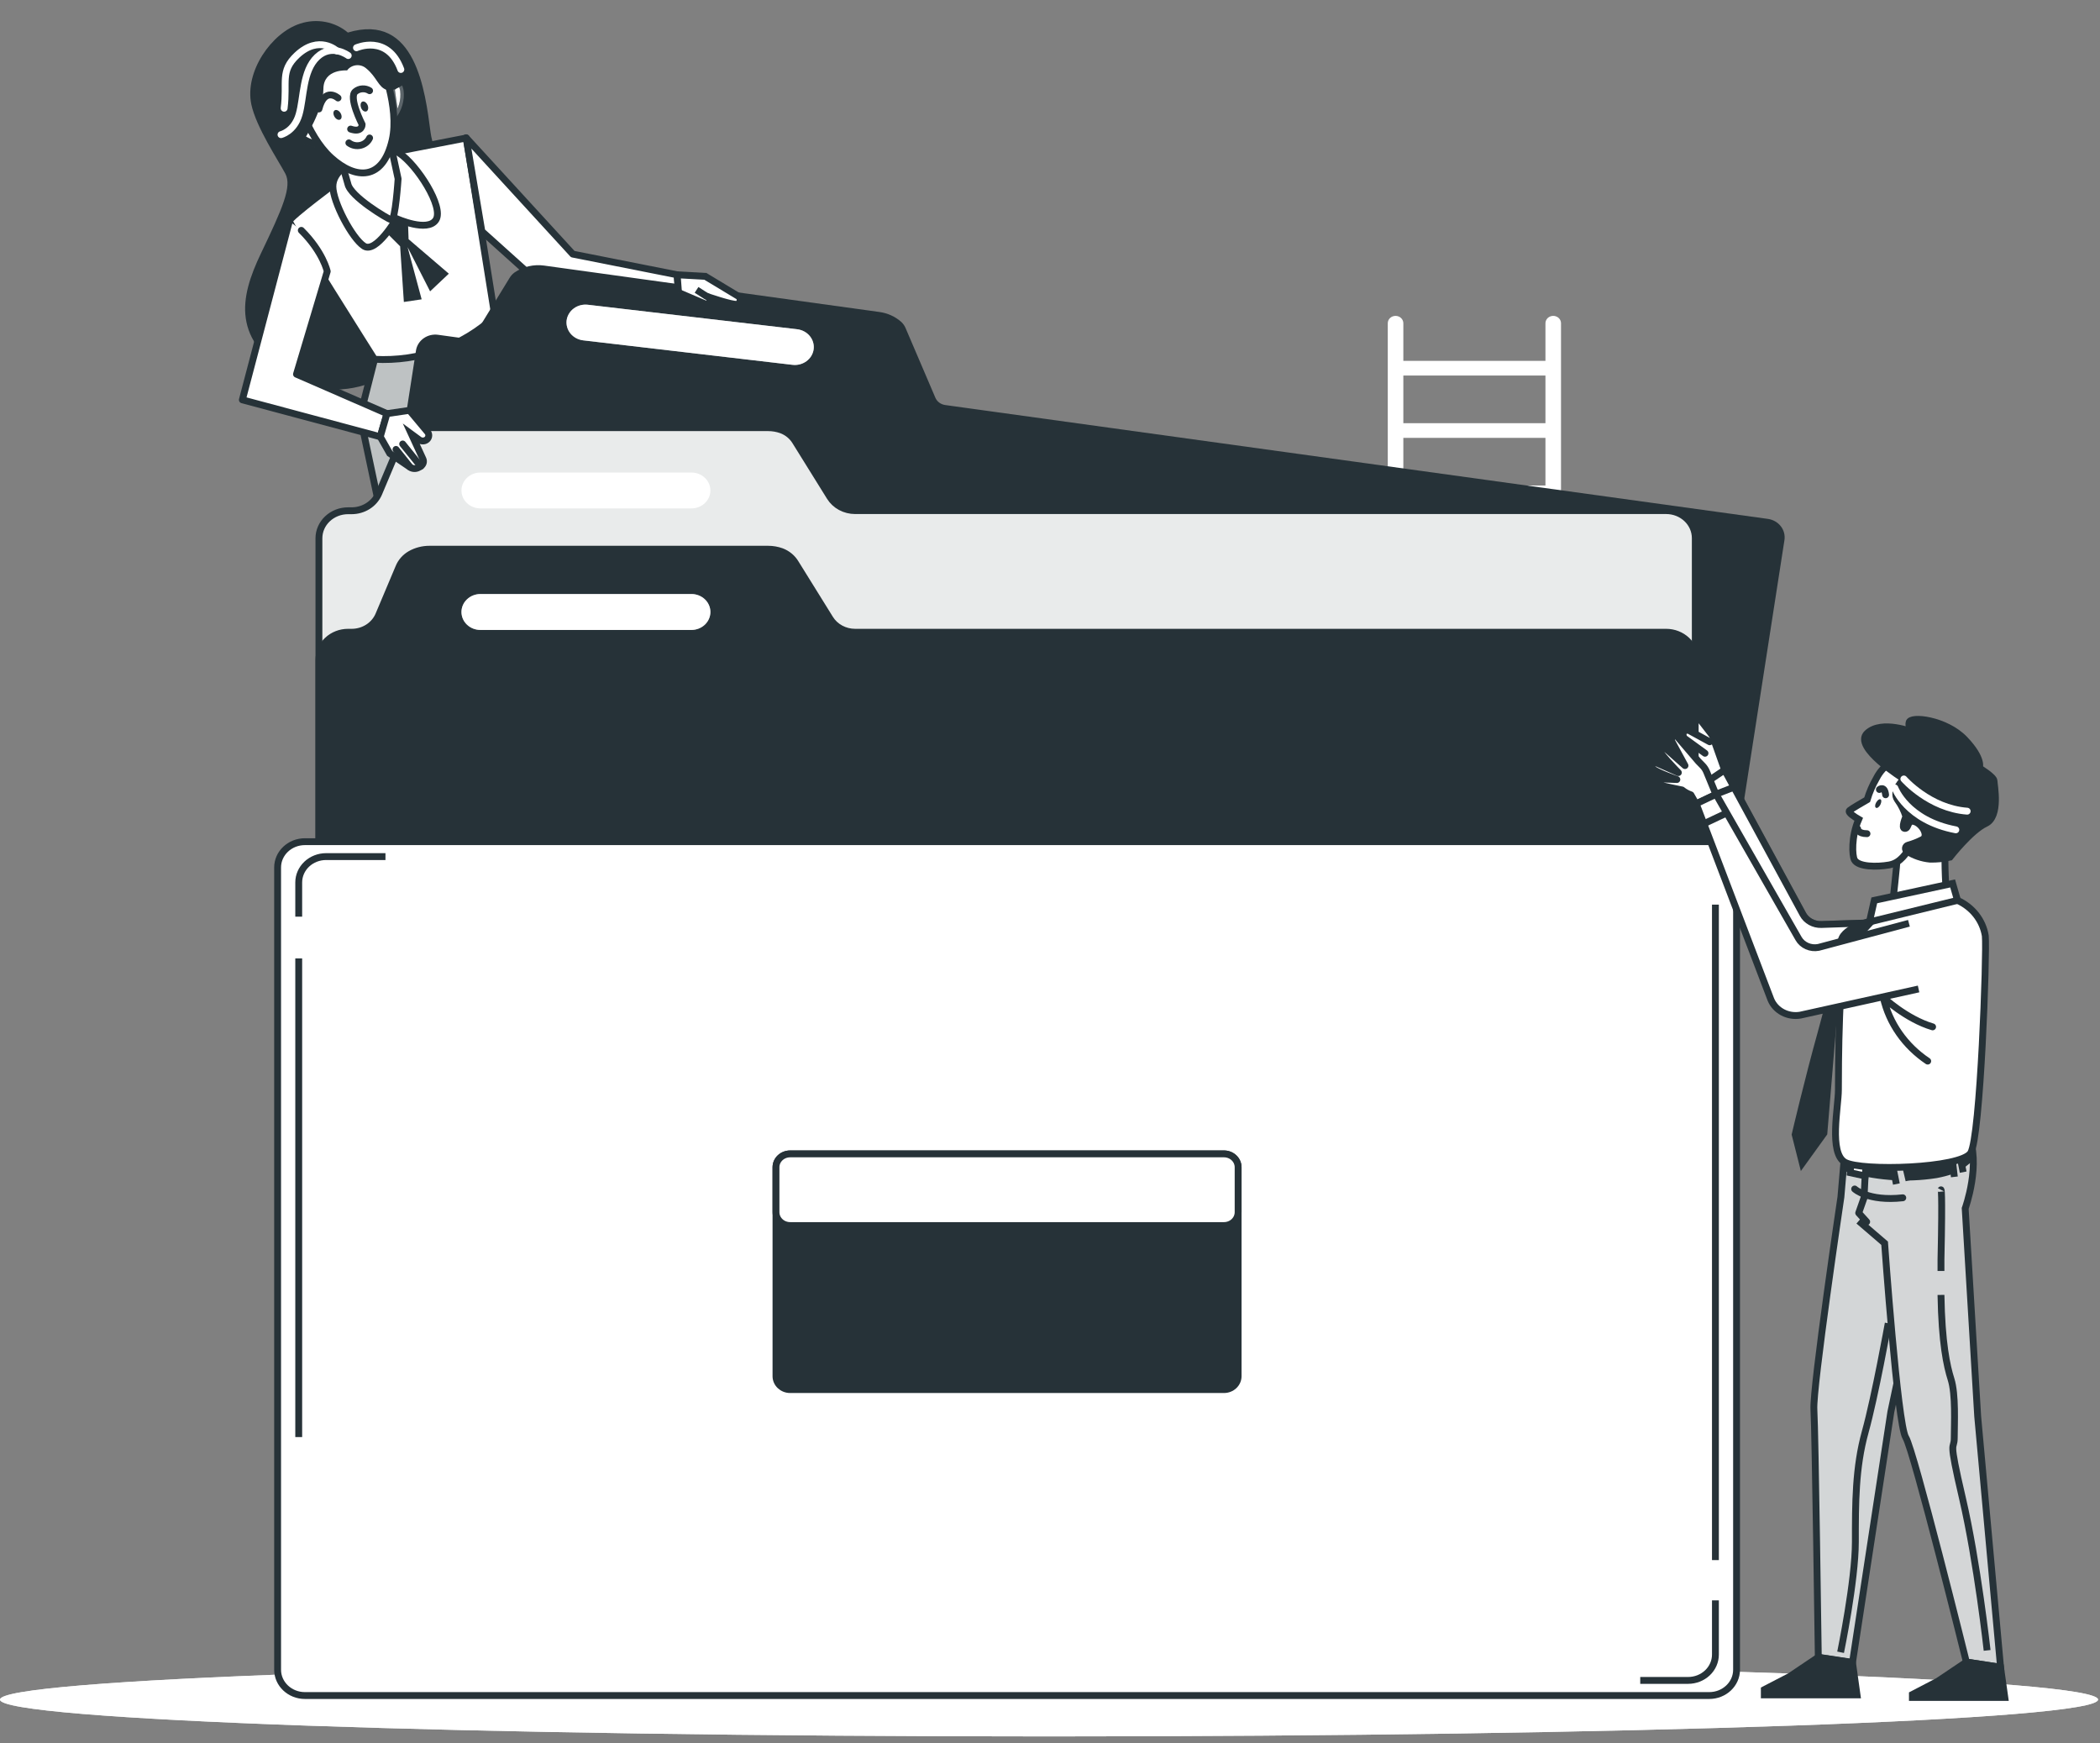 <svg width="153" height="127" viewBox="0 0 153 127" fill="none" xmlns="http://www.w3.org/2000/svg">
<rect x="0" y="0" width="153" height="127" fill="#808080" stroke="none"/>
<g style="mix-blend-mode:multiply">
<path d="M76.43 126.51C118.64 126.51 152.859 125.31 152.859 123.828C152.859 122.347 118.64 121.146 76.43 121.146C34.219 121.146 0 122.347 0 123.828C0 125.31 34.219 126.51 76.43 126.51Z" fill="white"/>
<path opacity="0.8" d="M76.43 126.51C118.64 126.51 152.859 125.31 152.859 123.828C152.859 122.347 118.64 121.146 76.43 121.146C34.219 121.146 0 122.347 0 123.828C0 125.31 34.219 126.51 76.43 126.51Z" fill="white"/>
<path d="M113.164 23.014C113.014 23.014 112.869 23.07 112.763 23.17C112.657 23.271 112.597 23.407 112.597 23.549V26.291H102.243V23.549C102.243 23.407 102.183 23.271 102.077 23.17C101.97 23.07 101.826 23.014 101.676 23.014C101.526 23.014 101.382 23.07 101.275 23.17C101.169 23.271 101.109 23.407 101.109 23.549V92.632C101.109 92.774 101.169 92.91 101.275 93.01C101.382 93.111 101.526 93.167 101.676 93.167C101.826 93.167 101.97 93.111 102.077 93.01C102.183 92.91 102.243 92.774 102.243 92.632V77.178H112.597V92.632C112.597 92.774 112.657 92.91 112.763 93.01C112.869 93.111 113.014 93.167 113.164 93.167C113.314 93.167 113.458 93.111 113.565 93.01C113.671 92.91 113.731 92.774 113.731 92.632V23.538C113.728 23.398 113.667 23.265 113.561 23.167C113.455 23.069 113.312 23.014 113.164 23.014ZM112.597 76.119H102.243V72.652H112.597V76.119ZM112.597 71.579H102.243V68.116H112.597V71.579ZM112.597 67.042H102.243V63.59H112.597V67.042ZM112.597 62.509H102.243V59.071H112.597V62.509ZM112.597 57.98H102.243V54.581H112.597V57.98ZM112.597 53.465H102.243V50.044H112.597V53.465ZM112.597 48.971H102.243V45.518H112.597V48.971ZM112.597 44.434H102.243V40.982H112.597V44.434ZM112.597 39.908H102.243V36.445H112.597V39.908ZM112.597 35.372H102.243V31.901H112.597V35.372ZM112.597 30.831H102.243V27.361H112.597V30.831Z" fill="white"/>
<path d="M25.345 2.371C24.881 1.979 24.315 1.713 23.706 1.598C23.096 1.483 22.464 1.525 21.877 1.718C19.8 2.371 17.809 5.206 18.311 7.606C18.663 9.268 20.294 11.718 20.789 12.653C21.284 13.587 20.589 15.167 19.018 18.448C17.446 21.73 16.838 24.808 21.394 27.518C25.95 30.229 31.106 25.927 33.751 22.842C36.395 19.757 31.767 12.653 31.371 9.646C30.974 6.64 30.294 0.876 25.345 2.371Z" fill="#263238"/>
<path d="M36.054 23.049C34.921 24.12 33.551 24.942 32.043 25.456C30.535 25.97 28.925 26.164 27.328 26.024L26.236 30.321L28.314 40.133L41.88 33.496L38.808 26.006L36.054 23.049Z" fill="white" stroke="#263238" stroke-width="0.5" stroke-linecap="round" stroke-linejoin="round"/>
<path opacity="0.3" d="M36.054 23.049C34.921 24.12 33.551 24.942 32.043 25.456C30.535 25.97 28.925 26.164 27.328 26.024L26.236 30.321L28.314 40.133L41.88 33.496L38.808 26.006L36.054 23.049Z" fill="#263238"/>
<path d="M36.054 23.049L33.976 10.053L27.819 11.244L24.747 13.113C24.747 13.113 21.083 15.827 21.083 16.105C21.083 16.383 27.282 26.177 27.282 26.177C28.895 26.267 30.51 26.035 32.021 25.496C33.533 24.957 34.907 24.123 36.054 23.049Z" fill="white"/>
<path d="M36.054 23.049L33.976 10.053L27.819 11.244L24.747 13.113C24.747 13.113 21.083 15.827 21.083 16.105C21.083 16.383 27.282 26.177 27.282 26.177C28.895 26.267 30.51 26.035 32.021 25.496C33.533 24.957 34.907 24.123 36.054 23.049Z" stroke="#263238" stroke-width="0.5" stroke-linecap="round" stroke-linejoin="round"/>
<path opacity="0.5" d="M27.792 22.493C27.792 22.493 32.132 19.454 31.732 20.353C31.332 21.252 28.332 23.495 27.527 23.563C26.723 23.631 27.792 22.493 27.792 22.493Z" fill="white"/>
<path d="M27.925 16.722L28.095 16.89L29.152 17.946L29.424 22.001L30.72 21.808L29.697 18.01L31.336 21.227L32.7 19.939L29.768 17.428L29.697 15.435L28.197 14.725" fill="#263238"/>
<path d="M25.541 11.908C25.541 11.908 24.253 12.467 24.253 13.587C24.253 14.707 25.647 17.371 26.52 17.931C27.392 18.491 28.888 15.927 28.888 15.927C28.888 15.927 31.155 16.954 31.759 16.02C32.364 15.085 30.373 12 29.088 11.159C27.804 10.317 25.541 11.908 25.541 11.908Z" fill="white" stroke="#263238" stroke-width="0.5" stroke-linecap="round" stroke-linejoin="round"/>
<path d="M24.453 10.784C24.807 11.638 25.105 12.513 25.345 13.402C25.541 14.336 28.216 15.927 28.51 16.02C28.805 16.112 29.005 13.027 29.005 13.027L28.216 9.382L24.453 10.784Z" fill="white"/>
<g style="mix-blend-mode:multiply" opacity="0.5">
<path d="M28.299 9.771C28.132 9.727 27.963 9.694 27.792 9.671L25.061 10.581L24.702 11.465C24.884 11.943 25.114 12.585 25.254 13.106C25.701 13.447 26.242 13.661 26.814 13.723C27.634 13.776 28.355 13.177 28.865 12.443L28.299 9.771Z" fill="white"/>
</g>
<path d="M24.453 10.784C24.807 11.638 25.105 12.513 25.345 13.402C25.541 14.336 28.216 15.927 28.51 16.02C28.805 16.112 29.005 13.027 29.005 13.027L28.216 9.382L24.453 10.784Z" stroke="#263238" stroke-width="0.5" stroke-linecap="round" stroke-linejoin="round"/>
<path d="M22.67 9.193C22.67 9.193 21.578 8.355 21.578 9.193C21.578 10.031 22.572 10.502 23.361 10.502" fill="white"/>
<path d="M22.67 9.193C22.67 9.193 21.578 8.355 21.578 9.193C21.578 10.031 22.572 10.502 23.361 10.502" stroke="#263238" stroke-width="0.5" stroke-linecap="round" stroke-linejoin="round"/>
<path d="M28.511 6.483C28.511 6.483 29.206 5.456 29.402 6.579C29.493 7.311 29.28 8.047 28.809 8.634L28.511 6.483Z" fill="white" stroke="#263238" stroke-width="0.5" stroke-linecap="round" stroke-linejoin="round"/>
<g opacity="0.5">
<path d="M22.67 9.193C22.67 9.193 21.578 8.355 21.578 9.193C21.578 10.031 22.572 10.502 23.361 10.502" fill="white"/>
<path d="M22.67 9.193C22.67 9.193 21.578 8.355 21.578 9.193C21.578 10.031 22.572 10.502 23.361 10.502" stroke="#263238" stroke-width="0.5" stroke-linecap="round" stroke-linejoin="round"/>
</g>
<path opacity="0.5" d="M28.511 6.483C28.511 6.483 29.206 5.456 29.402 6.579C29.493 7.311 29.28 8.047 28.809 8.634L28.511 6.483Z" fill="white" stroke="#263238" stroke-width="0.5" stroke-linecap="round" stroke-linejoin="round"/>
<path d="M21.442 6.49C21.442 6.49 22.292 9.832 24.117 11.483C25.942 13.134 27.895 13.149 28.571 10.206C29.126 7.781 27.747 4.546 27.747 4.546C27.747 4.546 23.297 1.087 21.442 6.49Z" fill="white"/>
<g style="mix-blend-mode:multiply" opacity="0.5">
<path d="M24.612 3.458L25.304 5.099C25.304 5.099 26.392 4.871 27.004 6.112C27.616 7.353 28.231 9.172 27.88 10.581C27.544 11.922 26.747 12.364 25.519 12.396C26.856 12.935 28.069 12.396 28.571 10.199C29.127 7.774 27.748 4.539 27.748 4.539C27.748 4.539 26.241 3.373 24.612 3.458Z" fill="white"/>
</g>
<path d="M21.442 6.49C21.442 6.49 22.292 9.832 24.117 11.483C25.942 13.134 27.895 13.149 28.571 10.206C29.126 7.781 27.747 4.546 27.747 4.546C27.747 4.546 23.297 1.087 21.442 6.49Z" stroke="#263238" stroke-width="0.5" stroke-linecap="round" stroke-linejoin="round"/>
<path d="M24.82 8.255C24.926 8.445 24.907 8.648 24.778 8.712C24.65 8.776 24.461 8.673 24.359 8.484C24.257 8.295 24.272 8.095 24.401 8.031C24.529 7.967 24.718 8.07 24.82 8.255Z" fill="#263238"/>
<path d="M26.791 7.678C26.866 7.877 26.817 8.077 26.681 8.12C26.545 8.163 26.372 8.041 26.304 7.842C26.236 7.642 26.277 7.442 26.413 7.399C26.549 7.357 26.715 7.485 26.791 7.678Z" fill="#263238"/>
<path d="M26.927 6.608C26.773 6.51 26.589 6.462 26.404 6.473C26.218 6.483 26.041 6.55 25.9 6.665C25.356 7.064 26.384 9.065 26.384 9.065C26.384 9.065 26.402 9.696 25.545 9.404" stroke="#263238" stroke-width="0.5" stroke-linecap="round" stroke-linejoin="round"/>
<path d="M26.928 10.053C26.869 10.184 26.779 10.301 26.664 10.393C26.549 10.486 26.413 10.552 26.267 10.587C26.12 10.622 25.967 10.624 25.82 10.593C25.672 10.562 25.534 10.499 25.417 10.409" stroke="#263238" stroke-width="0.5" stroke-linecap="round" stroke-linejoin="round"/>
<path d="M24.627 7.139C24.627 7.139 23.659 6.28 23.236 7.938" stroke="#263238" stroke-width="0.5" stroke-linecap="round" stroke-linejoin="round"/>
<path d="M27.803 3.487C26.742 2.617 25.884 2.627 25.51 2.741C25.16 2.535 24.762 2.413 24.351 2.385C21.381 2.01 20.985 4.168 20.985 6.219C20.985 8.269 19.096 10.705 20.392 10.987C20.746 11.068 21.119 11.027 21.446 10.873C21.772 10.719 22.03 10.461 22.175 10.145C22.175 10.145 23.561 8.006 23.561 6.497C23.561 4.988 25.288 5.131 25.288 5.131C25.362 5.027 25.459 4.94 25.573 4.875C25.687 4.81 25.814 4.769 25.946 4.754C26.078 4.74 26.212 4.753 26.338 4.792C26.464 4.831 26.58 4.896 26.678 4.981C27.463 5.616 27.554 6.361 28.189 6.554C28.823 6.747 29.885 5.784 29.885 5.784C29.28 4.95 28.582 4.18 27.803 3.487Z" fill="#263238"/>
<path d="M25.371 4.047C25.371 4.047 24.178 3.141 23.105 4.157C22.032 5.174 22.149 7.096 21.79 8.341C21.431 9.586 20.472 9.81 20.472 9.81" stroke="white" stroke-width="0.5" stroke-linecap="round" stroke-linejoin="round"/>
<path d="M24.537 3.708C24.537 3.708 23.248 2.503 21.628 4.029C20.392 5.199 20.944 5.966 20.702 7.888" stroke="white" stroke-width="0.5" stroke-linecap="round" stroke-linejoin="round"/>
<path d="M25.972 3.48C25.972 3.48 28.238 2.463 29.205 5.063" stroke="white" stroke-width="0.5" stroke-linecap="round" stroke-linejoin="round"/>
<path d="M21.084 16.113L17.657 29.13L27.706 31.82L28.201 30.136L21.601 27.262L23.841 19.772C23.841 19.772 23.547 18.37 21.952 16.783" fill="white"/>
<g style="mix-blend-mode:multiply" opacity="0.5">
<path d="M28.215 30.146L21.616 27.272L23.856 19.782C23.681 19.16 23.396 18.571 23.014 18.038L22.798 17.885V19.953C22.798 21.276 21.046 25.496 20.43 26.487C19.814 27.479 18.855 28.72 18.855 28.72L20.781 27.892L28.083 30.653L28.215 30.146Z" fill="white"/>
</g>
<path d="M21.084 16.113L17.657 29.13L27.706 31.82L28.201 30.136L21.601 27.262L23.841 19.772C23.841 19.772 23.547 18.37 21.952 16.783" stroke="#263238" stroke-width="0.5" stroke-linecap="round" stroke-linejoin="round"/>
<path d="M49.337 20.021L41.729 18.513L33.958 10.035L35.106 16.854L39.874 21.141L49.454 21.555L49.337 20.021Z" fill="white"/>
<g style="mix-blend-mode:multiply" opacity="0.5">
<path d="M33.958 10.035L34.883 15.478L35.473 17.179L35.548 17.243C35.771 17.026 37.029 15.791 37.35 15.791C37.671 15.791 41.294 18.77 40.769 19.001L40.24 19.247L49.265 20.653L49.329 20L41.736 18.495L33.958 10.035Z" fill="white"/>
</g>
<path d="M49.337 20.021L41.729 18.513L33.958 10.035L35.106 16.854L39.874 21.141L49.454 21.555L49.337 20.021Z" stroke="#263238" stroke-width="0.5" stroke-linecap="round" stroke-linejoin="round"/>
<path d="M120.361 92.204L23.475 78.801C23.167 78.758 22.89 78.601 22.704 78.365C22.518 78.129 22.44 77.833 22.485 77.542L30.554 25.574C30.576 25.43 30.628 25.292 30.707 25.167C30.786 25.042 30.89 24.933 31.014 24.847C31.137 24.76 31.278 24.697 31.427 24.661C31.576 24.626 31.732 24.619 31.884 24.64L33.72 24.893C33.953 24.926 34.19 24.892 34.402 24.795C34.614 24.698 34.789 24.544 34.906 24.351L37.343 20.374C37.417 20.249 37.517 20.14 37.637 20.053C38.208 19.664 38.917 19.5 39.613 19.597L64.036 22.978C64.584 23.052 65.094 23.284 65.498 23.641C65.605 23.743 65.69 23.864 65.747 23.998L67.919 29.076C67.995 29.256 68.12 29.414 68.281 29.533C68.442 29.653 68.634 29.73 68.837 29.758L128.77 38.053C129.078 38.096 129.355 38.252 129.541 38.487C129.728 38.722 129.807 39.018 129.763 39.309L121.694 91.273C121.647 91.563 121.481 91.824 121.231 91.998C120.981 92.173 120.668 92.247 120.361 92.204Z" fill="#263238" stroke="#263238" stroke-width="0.5" stroke-miterlimit="10"/>
<path d="M121.391 91.951H25.359C25.081 91.951 24.805 91.899 24.547 91.798C24.289 91.697 24.055 91.55 23.858 91.364C23.661 91.177 23.505 90.957 23.398 90.713C23.291 90.47 23.236 90.21 23.236 89.946V39.216C23.236 38.685 23.46 38.175 23.858 37.799C24.256 37.423 24.796 37.212 25.359 37.212H25.62C26.045 37.211 26.46 37.09 26.812 36.865C27.164 36.641 27.437 36.322 27.596 35.949L29.058 32.479C29.221 32.078 29.52 31.74 29.908 31.516C30.324 31.284 30.799 31.161 31.283 31.159H55.966C56.298 31.159 56.627 31.216 56.937 31.327C57.368 31.491 57.727 31.788 57.957 32.169L60.469 36.21C60.656 36.511 60.924 36.762 61.245 36.936C61.567 37.11 61.931 37.201 62.301 37.201H121.391C121.954 37.201 122.494 37.412 122.892 37.788C123.291 38.164 123.514 38.674 123.514 39.206V89.946C123.514 90.21 123.459 90.47 123.353 90.713C123.246 90.957 123.09 91.177 122.892 91.364C122.695 91.55 122.461 91.697 122.204 91.798C121.946 91.899 121.67 91.951 121.391 91.951Z" fill="white"/>
<path opacity="0.1" d="M121.391 91.951H25.359C25.081 91.951 24.805 91.899 24.547 91.798C24.289 91.697 24.055 91.55 23.858 91.364C23.661 91.177 23.505 90.957 23.398 90.713C23.291 90.47 23.236 90.21 23.236 89.946V39.216C23.236 38.685 23.46 38.175 23.858 37.799C24.256 37.423 24.796 37.212 25.359 37.212H25.62C26.045 37.211 26.46 37.09 26.812 36.865C27.164 36.641 27.437 36.322 27.596 35.949L29.058 32.479C29.221 32.078 29.52 31.74 29.908 31.516C30.324 31.284 30.799 31.161 31.283 31.159H55.966C56.298 31.159 56.627 31.216 56.937 31.327C57.368 31.491 57.727 31.788 57.957 32.169L60.469 36.21C60.656 36.511 60.924 36.762 61.245 36.936C61.567 37.11 61.931 37.201 62.301 37.201H121.391C121.954 37.201 122.494 37.412 122.892 37.788C123.291 38.164 123.514 38.674 123.514 39.206V89.946C123.514 90.21 123.459 90.47 123.353 90.713C123.246 90.957 123.09 91.177 122.892 91.364C122.695 91.55 122.461 91.697 122.204 91.798C121.946 91.899 121.67 91.951 121.391 91.951Z" fill="#263238"/>
<path d="M121.391 91.951H25.359C25.081 91.951 24.805 91.899 24.547 91.798C24.289 91.697 24.055 91.55 23.858 91.364C23.661 91.177 23.505 90.957 23.398 90.713C23.291 90.47 23.236 90.21 23.236 89.946V39.216C23.236 38.685 23.46 38.175 23.858 37.799C24.256 37.423 24.796 37.212 25.359 37.212H25.62C26.045 37.211 26.46 37.09 26.812 36.865C27.164 36.641 27.437 36.322 27.596 35.949L29.058 32.479C29.221 32.078 29.52 31.74 29.908 31.516C30.324 31.284 30.799 31.161 31.283 31.159H55.966C56.298 31.159 56.627 31.216 56.937 31.327C57.368 31.491 57.727 31.788 57.957 32.169L60.469 36.21C60.656 36.511 60.924 36.762 61.245 36.936C61.567 37.11 61.931 37.201 62.301 37.201H121.391C121.954 37.201 122.494 37.412 122.892 37.788C123.291 38.164 123.514 38.674 123.514 39.206V89.946C123.514 90.21 123.459 90.47 123.353 90.713C123.246 90.957 123.09 91.177 122.892 91.364C122.695 91.55 122.461 91.697 122.204 91.798C121.946 91.899 121.67 91.951 121.391 91.951V91.951Z" stroke="#263238" stroke-width="0.5" stroke-miterlimit="10"/>
<path d="M50.371 37.041H35.004C34.637 37.041 34.285 36.903 34.026 36.658C33.767 36.414 33.621 36.082 33.621 35.735C33.621 35.564 33.656 35.394 33.725 35.235C33.794 35.076 33.896 34.932 34.025 34.81C34.153 34.688 34.306 34.592 34.474 34.526C34.642 34.46 34.822 34.426 35.004 34.426H50.371C50.739 34.426 51.092 34.564 51.352 34.81C51.612 35.055 51.758 35.388 51.758 35.735C51.758 35.907 51.722 36.077 51.652 36.236C51.582 36.394 51.48 36.538 51.351 36.66C51.222 36.781 51.07 36.877 50.901 36.942C50.733 37.008 50.553 37.041 50.371 37.041Z" fill="white"/>
<path d="M121.391 100.803H25.359C24.796 100.803 24.256 100.592 23.858 100.216C23.46 99.84 23.236 99.33 23.236 98.798V48.068C23.236 47.537 23.46 47.027 23.858 46.651C24.256 46.275 24.796 46.064 25.359 46.064H25.62C26.045 46.064 26.46 45.943 26.813 45.718C27.165 45.493 27.437 45.174 27.596 44.801L29.058 41.335C29.22 40.934 29.519 40.595 29.908 40.372C30.324 40.138 30.799 40.015 31.283 40.015H55.966C56.298 40.015 56.627 40.072 56.937 40.183C57.369 40.347 57.728 40.645 57.957 41.028L60.469 45.072C60.656 45.374 60.924 45.625 61.245 45.798C61.567 45.972 61.931 46.064 62.301 46.064H121.391C121.954 46.064 122.494 46.275 122.892 46.651C123.291 47.027 123.514 47.537 123.514 48.068V98.798C123.514 99.33 123.291 99.84 122.892 100.216C122.494 100.592 121.954 100.803 121.391 100.803Z" fill="#263238" stroke="#263238" stroke-width="0.5" stroke-miterlimit="10"/>
<path d="M57.735 26.58L42.489 24.797C42.124 24.753 41.793 24.575 41.567 24.302C41.342 24.029 41.24 23.682 41.283 23.338C41.33 22.994 41.519 22.681 41.809 22.468C42.099 22.256 42.468 22.16 42.832 22.204L58.075 23.987C58.44 24.03 58.771 24.208 58.997 24.481C59.223 24.755 59.325 25.102 59.28 25.446C59.258 25.616 59.2 25.781 59.11 25.93C59.02 26.079 58.9 26.21 58.757 26.315C58.613 26.421 58.449 26.498 58.274 26.544C58.099 26.589 57.915 26.602 57.735 26.58Z" fill="white"/>
<path opacity="0.5" d="M57.735 26.58L42.489 24.797C42.124 24.753 41.793 24.575 41.567 24.302C41.342 24.029 41.24 23.682 41.283 23.338C41.33 22.994 41.519 22.681 41.809 22.468C42.099 22.256 42.468 22.16 42.832 22.204L58.075 23.987C58.44 24.03 58.771 24.208 58.997 24.481C59.223 24.755 59.325 25.102 59.28 25.446C59.258 25.616 59.2 25.781 59.11 25.93C59.02 26.079 58.9 26.21 58.757 26.315C58.613 26.421 58.449 26.498 58.274 26.544C58.099 26.589 57.915 26.602 57.735 26.58Z" fill="white"/>
<path d="M50.371 45.896H35.004C34.822 45.896 34.642 45.862 34.474 45.797C34.306 45.731 34.153 45.634 34.025 45.513C33.896 45.391 33.794 45.247 33.725 45.088C33.656 44.929 33.621 44.759 33.621 44.587C33.621 44.241 33.767 43.909 34.026 43.663C34.285 43.418 34.637 43.279 35.004 43.279H50.371C50.739 43.279 51.092 43.416 51.352 43.662C51.612 43.907 51.758 44.24 51.758 44.587C51.758 44.935 51.612 45.267 51.352 45.513C51.092 45.758 50.739 45.896 50.371 45.896Z" fill="white"/>
<path opacity="0.5" d="M50.371 45.896H35.004C34.822 45.896 34.642 45.862 34.474 45.797C34.306 45.731 34.153 45.634 34.025 45.513C33.896 45.391 33.794 45.247 33.725 45.088C33.656 44.929 33.621 44.759 33.621 44.587C33.621 44.241 33.767 43.909 34.026 43.663C34.285 43.418 34.637 43.279 35.004 43.279H50.371C50.739 43.279 51.092 43.416 51.352 43.662C51.612 43.907 51.758 44.24 51.758 44.587C51.758 44.935 51.612 45.267 51.352 45.513C51.092 45.758 50.739 45.896 50.371 45.896Z" fill="white"/>
<path d="M124.53 61.322H22.216C21.117 61.322 20.226 62.163 20.226 63.201V121.653C20.226 122.691 21.117 123.532 22.216 123.532H124.53C125.63 123.532 126.521 122.691 126.521 121.653V63.201C126.521 62.163 125.63 61.322 124.53 61.322Z" fill="white"/>
<g style="mix-blend-mode:multiply">
<path d="M126.522 78.066C114.739 88.463 101.352 97.109 86.819 103.709C65.343 113.407 40.795 120.09 26.493 123.532H124.527C124.789 123.533 125.048 123.484 125.29 123.39C125.532 123.296 125.752 123.157 125.937 122.983C126.123 122.808 126.27 122.601 126.37 122.373C126.47 122.144 126.522 121.9 126.522 121.653V78.066Z" fill="white"/>
</g>
<path opacity="0.2" d="M126.522 78.066C114.739 88.463 101.352 97.109 86.819 103.709C65.343 113.407 40.795 120.09 26.493 123.532H124.527C124.789 123.533 125.048 123.484 125.29 123.39C125.532 123.296 125.752 123.157 125.937 122.983C126.123 122.808 126.27 122.601 126.37 122.373C126.47 122.144 126.522 121.9 126.522 121.653V78.066Z" fill="white"/>
<path d="M124.53 61.322H22.216C21.117 61.322 20.226 62.163 20.226 63.201V121.653C20.226 122.691 21.117 123.532 22.216 123.532H124.53C125.63 123.532 126.521 122.691 126.521 121.653V63.201C126.521 62.163 125.63 61.322 124.53 61.322Z" stroke="#263238" stroke-width="0.5" stroke-miterlimit="10"/>
<path d="M21.764 66.785V64.289C21.765 63.79 21.975 63.312 22.349 62.959C22.723 62.607 23.23 62.409 23.758 62.409H28.084" stroke="#263238" stroke-width="0.5" stroke-miterlimit="10"/>
<path d="M21.764 104.701V69.828" stroke="#263238" stroke-width="0.5" stroke-miterlimit="10"/>
<path d="M124.981 116.599V120.547C124.981 120.794 124.93 121.039 124.83 121.267C124.73 121.496 124.584 121.703 124.399 121.878C124.214 122.053 123.994 122.192 123.752 122.287C123.511 122.381 123.251 122.43 122.99 122.43H119.503" stroke="#263238" stroke-width="0.5" stroke-miterlimit="10"/>
<path d="M124.981 65.908V113.664" stroke="#263238" stroke-width="0.5" stroke-miterlimit="10"/>
<path d="M89.175 84.069H57.567C56.998 84.069 56.536 84.504 56.536 85.042V100.268C56.536 100.805 56.998 101.241 57.567 101.241H89.175C89.745 101.241 90.206 100.805 90.206 100.268V85.042C90.206 84.504 89.745 84.069 89.175 84.069Z" fill="#263238" stroke="#263238" stroke-width="0.5" stroke-miterlimit="10"/>
<path d="M89.175 84.069H57.567C56.998 84.069 56.536 84.504 56.536 85.042V88.316C56.536 88.854 56.998 89.29 57.567 89.29H89.175C89.745 89.29 90.206 88.854 90.206 88.316V85.042C90.206 84.504 89.745 84.069 89.175 84.069Z" fill="white" stroke="#263238" stroke-width="0.5" stroke-miterlimit="10"/>
<path d="M27.705 31.819L28.396 33.035L29.866 34.034C29.958 34.098 30.069 34.135 30.183 34.138C30.298 34.142 30.411 34.113 30.508 34.056L30.637 33.977C30.73 33.923 30.799 33.84 30.832 33.741C30.865 33.643 30.858 33.536 30.814 33.442L29.979 31.63L30.542 32.044C30.631 32.109 30.744 32.139 30.856 32.127C30.968 32.115 31.071 32.062 31.143 31.98C31.205 31.906 31.239 31.815 31.239 31.721C31.239 31.627 31.205 31.536 31.143 31.463L29.832 29.897L28.192 30.136L27.705 31.819Z" fill="white" stroke="#263238" stroke-width="0.5" stroke-miterlimit="10"/>
<path d="M30.652 33.977L29.338 32.347" stroke="#263238" stroke-width="0.5" stroke-linecap="round" stroke-linejoin="round"/>
<path d="M29.882 34.034L28.851 32.743" stroke="#263238" stroke-width="0.5" stroke-linecap="round" stroke-linejoin="round"/>
<path d="M49.337 20.021L51.392 20.135L53.893 21.644C53.893 21.644 54.032 22.104 53.685 22.168C53.337 22.233 51.46 21.58 51.46 21.58L49.454 21.555L49.337 20.021Z" fill="white" stroke="#263238" stroke-width="0.5" stroke-miterlimit="10"/>
<path d="M49.442 21.316L51.599 22.236C51.599 22.236 51.947 21.776 51.46 21.58L50.749 21.12" fill="white"/>
<path d="M49.442 21.316L51.599 22.236C51.599 22.236 51.947 21.776 51.46 21.58L50.749 21.12" stroke="#263238" stroke-width="0.5" stroke-linejoin="round"/>
<path d="M125.65 56.097L124.758 53.579L123.757 52.284C123.741 52.261 123.717 52.243 123.688 52.233C123.66 52.224 123.629 52.224 123.601 52.233C123.572 52.242 123.548 52.259 123.531 52.283C123.514 52.306 123.506 52.334 123.508 52.363V56.093L124.264 57.031L125.65 56.097Z" fill="white"/>
<path d="M140.178 67.106L132.698 67.356C132.422 67.365 132.149 67.3 131.911 67.168C131.673 67.036 131.479 66.843 131.353 66.611L125.649 56.096C125.649 56.096 124.365 56.753 124.266 57.031C124.168 57.309 128.49 67.541 129.816 70.683C129.927 70.947 130.123 71.172 130.375 71.326C130.627 71.481 130.924 71.558 131.225 71.547L139.585 71.211" fill="white"/>
<path d="M140.178 67.106L132.698 67.356C132.422 67.365 132.149 67.3 131.911 67.168C131.673 67.036 131.479 66.843 131.353 66.611L125.649 56.096C125.649 56.096 124.365 56.753 124.266 57.031C124.168 57.309 128.49 67.541 129.816 70.683C129.927 70.947 130.123 71.172 130.375 71.326C130.627 71.481 130.924 71.558 131.225 71.547L139.585 71.211" stroke="#263238" stroke-width="0.5" stroke-miterlimit="10"/>
<path d="M126.197 57.406L125.026 57.862" stroke="#263238" stroke-width="0.5" stroke-miterlimit="10"/>
<g opacity="0.5">
<path d="M140.179 67.106L132.699 67.356C132.423 67.365 132.15 67.3 131.912 67.168C131.674 67.036 131.48 66.843 131.354 66.611L125.65 56.097C125.65 56.097 124.365 56.753 124.267 57.031C124.169 57.309 128.491 67.542 129.817 70.684C129.928 70.948 130.124 71.172 130.376 71.327C130.628 71.481 130.925 71.558 131.226 71.547L139.586 71.212" fill="white"/>
<path d="M140.179 67.106L132.699 67.356C132.423 67.365 132.15 67.3 131.912 67.168C131.674 67.036 131.48 66.843 131.354 66.611L125.65 56.097C125.65 56.097 124.365 56.753 124.267 57.031C124.169 57.309 128.491 67.542 129.817 70.684C129.928 70.948 130.124 71.172 130.376 71.327C130.628 71.481 130.925 71.558 131.226 71.547L139.586 71.212" stroke="#263238" stroke-width="0.5" stroke-miterlimit="10"/>
<path d="M126.198 57.406L125.027 57.862" stroke="#263238" stroke-width="0.5" stroke-miterlimit="10"/>
</g>
<path d="M125.65 56.097L124.758 53.579L123.757 52.284C123.741 52.261 123.717 52.243 123.688 52.233C123.66 52.224 123.629 52.224 123.601 52.233C123.572 52.242 123.548 52.259 123.531 52.283C123.514 52.306 123.506 52.334 123.508 52.363V56.093L124.264 57.031L125.65 56.097Z" fill="white"/>
<path opacity="0.5" d="M125.65 56.096L124.758 53.578L123.757 52.284C123.741 52.26 123.717 52.242 123.688 52.233C123.66 52.224 123.629 52.224 123.601 52.233C123.572 52.242 123.548 52.259 123.531 52.283C123.514 52.306 123.506 52.334 123.508 52.362V56.093L124.264 57.031L125.65 56.096Z" fill="white"/>
<path d="M125.65 56.097L124.758 53.579L123.757 52.284C123.741 52.261 123.717 52.243 123.688 52.233C123.66 52.224 123.629 52.224 123.601 52.233C123.572 52.242 123.548 52.259 123.531 52.283C123.514 52.306 123.506 52.334 123.508 52.363V56.093L124.264 57.031L125.65 56.097Z" stroke="#263238" stroke-width="0.5" stroke-miterlimit="10"/>
<path d="M142.495 60.462C142.136 60.892 141.879 61.389 141.74 61.921C141.63 62.605 141.804 65.241 141.804 65.241L137.913 65.655C137.913 65.655 138.208 62.976 138.223 62.531C138.347 61.978 138.596 61.456 138.951 61.001C139.306 60.546 139.759 60.168 140.282 59.891C141.619 59.271 142.756 59.574 142.495 60.462Z" fill="white"/>
<g style="mix-blend-mode:multiply" opacity="0.5">
<path d="M142.468 60.49C141.761 60.309 140.904 60.105 140.178 59.941C139.68 60.221 139.248 60.596 138.909 61.041C138.57 61.485 138.333 61.991 138.21 62.527C138.21 62.698 138.157 63.197 138.104 63.747C138.482 63.665 139.083 63.54 139.529 63.465C139.882 63.411 140.229 63.329 140.568 63.219L140.435 65.359H140.522L141.791 65.223C141.791 65.223 141.618 62.587 141.727 61.903C141.865 61.388 142.118 60.906 142.468 60.49Z" fill="white"/>
</g>
<path d="M142.495 60.462C142.136 60.892 141.879 61.389 141.74 61.921C141.63 62.605 141.804 65.241 141.804 65.241L137.913 65.655C137.913 65.655 138.208 62.976 138.223 62.531C138.347 61.978 138.596 61.456 138.951 61.001C139.306 60.546 139.759 60.168 140.282 59.891C141.619 59.271 142.756 59.574 142.495 60.462Z" stroke="#263238" stroke-width="0.5" stroke-miterlimit="10"/>
<path d="M143.303 60.915C146.529 56.892 138.751 52.712 136.707 56.71C136.422 57.203 136.197 57.725 136.035 58.265C135.725 58.443 134.901 58.921 134.75 59.053C134.599 59.185 135.128 59.524 135.419 59.692C134.864 60.979 134.947 62.334 135.105 62.641C135.381 63.169 136.741 63.176 137.636 63.019C138.532 62.862 138.887 62.053 139.147 61.832C139.408 61.611 140.708 61.892 141.165 62.021C141.622 62.149 142.676 61.71 143.303 60.915Z" fill="white"/>
<g style="mix-blend-mode:multiply" opacity="0.5">
<path d="M140.111 60.529C140.111 60.529 140.179 60.833 139.529 61.079C138.88 61.325 138.751 61.139 138.559 61.567C138.477 61.849 138.311 62.102 138.082 62.297C137.852 62.493 137.568 62.622 137.263 62.669C136.647 62.78 136.025 62.855 135.4 62.894C135.914 63.165 136.934 63.144 137.667 63.019C138.559 62.866 138.917 62.052 139.178 61.831C139.439 61.61 140.738 61.892 141.195 62.02C141.303 62.041 141.413 62.041 141.52 62.02C141.691 61.662 141.793 61.278 141.822 60.886L140.111 60.529Z" fill="white"/>
</g>
<path d="M143.303 60.915C146.529 56.892 138.751 52.712 136.707 56.71C136.422 57.203 136.197 57.725 136.035 58.265C135.725 58.443 134.901 58.921 134.75 59.053C134.599 59.185 135.128 59.524 135.419 59.692C134.864 60.979 134.947 62.334 135.105 62.641C135.381 63.169 136.741 63.176 137.636 63.019C138.532 62.862 138.887 62.053 139.147 61.832C139.408 61.611 140.708 61.892 141.165 62.021C141.622 62.149 142.676 61.71 143.303 60.915Z" stroke="#263238" stroke-width="0.5" stroke-miterlimit="10"/>
<path d="M137.002 58.618C136.918 58.789 136.779 58.896 136.688 58.857C136.597 58.818 136.59 58.647 136.688 58.475C136.786 58.304 136.911 58.197 137.002 58.236C137.092 58.276 137.085 58.447 137.002 58.618Z" fill="#263238"/>
<path d="M136.927 57.52C136.927 57.52 137.305 57.224 137.38 57.905" stroke="#263238" stroke-width="0.5" stroke-linecap="round" stroke-linejoin="round"/>
<path d="M135.343 60.383C135.343 60.383 135.343 60.74 136.023 60.74" stroke="#263238" stroke-width="0.5" stroke-linecap="round" stroke-linejoin="round"/>
<path d="M134.422 83.723L134.124 87.211C134.124 87.211 132.058 101.099 132.156 102.693C132.254 104.287 132.477 120.757 132.477 120.757L134.966 121.132L137.762 102.864L141.687 84.3L134.422 83.723Z" fill="white" stroke="#263238" stroke-width="0.5" stroke-miterlimit="10"/>
<path opacity="0.2" d="M134.422 83.723L134.124 87.211C134.124 87.211 132.058 101.099 132.156 102.693C132.254 104.287 132.477 120.757 132.477 120.757L134.966 121.132L137.762 102.864L141.687 84.3L134.422 83.723Z" fill="#263238"/>
<path d="M137.572 96.409C137.572 96.409 136.617 101.719 135.895 104.323C135.173 106.927 135.177 109.523 135.177 112.348C135.177 115.172 134.101 120.379 134.101 120.379" stroke="#263238" stroke-width="0.5" stroke-miterlimit="10"/>
<path d="M139.472 82.867C141.112 82.053 142.872 81.515 143.375 82.596C144.372 84.757 143.178 88.042 143.178 88.042L144.089 103.192L145.755 121.471L143.265 121.093C143.265 121.093 139.442 105.667 138.845 104.726C138.248 103.784 137.308 90.578 137.308 90.578L135.419 88.955" fill="white"/>
<path d="M139.472 82.867C141.112 82.053 142.872 81.515 143.375 82.596C144.372 84.757 143.178 88.042 143.178 88.042L144.089 103.192L145.755 121.471L143.265 121.093C143.265 121.093 139.442 105.667 138.845 104.726C138.248 103.784 137.308 90.578 137.308 90.578L135.419 88.955" stroke="#263238" stroke-width="0.5" stroke-miterlimit="10"/>
<g opacity="0.2">
<path d="M139.472 82.867C141.112 82.053 142.872 81.515 143.375 82.596C144.372 84.757 143.178 88.042 143.178 88.042L144.089 103.192L145.755 121.471L143.265 121.093C143.265 121.093 139.442 105.667 138.845 104.726C138.248 103.784 137.308 90.578 137.308 90.578L135.419 88.955" fill="#263238"/>
</g>
<path d="M141.414 94.344C141.471 97.857 141.848 99.547 142.143 100.475C142.502 101.605 142.381 103.752 142.381 104.754C142.381 105.757 141.901 104.53 142.982 109.166C144.062 113.803 144.776 120.244 144.776 120.244" stroke="#263238" stroke-width="0.5" stroke-miterlimit="10"/>
<path d="M141.414 86.686C141.414 86.686 141.531 86.458 141.414 91.772C141.414 92.058 141.414 92.332 141.414 92.6" stroke="#263238" stroke-width="0.5" stroke-miterlimit="10"/>
<path d="M135.887 85.677L135.808 87.268L135.419 88.374L136.001 89.016" stroke="#263238" stroke-width="0.5" stroke-linecap="round" stroke-linejoin="round"/>
<path d="M135.125 86.626C135.125 86.626 136.1 87.546 138.631 87.268" stroke="#263238" stroke-width="0.5" stroke-linecap="round" stroke-linejoin="round"/>
<path d="M141.105 85.831C142.994 85.474 143.115 84.982 143.769 84.568C143.781 83.894 143.652 83.224 143.391 82.596C142.896 81.526 141.124 82.054 139.488 82.867L138.695 84.051L134.438 83.723L134.302 85.299C136.488 86.007 138.826 86.19 141.105 85.831Z" fill="#263238"/>
<path d="M134.848 84.814L134.807 85.442L135.887 85.677L135.97 84.853L134.848 84.814Z" fill="white" stroke="#263238" stroke-width="0.5" stroke-miterlimit="10"/>
<path d="M142.388 85.745L142.207 84.183L142.755 84.011L143.031 85.399" fill="white"/>
<path d="M142.388 85.745L142.207 84.183L142.755 84.011L143.031 85.399" stroke="#263238" stroke-width="0.5" stroke-miterlimit="10"/>
<path d="M138.165 86.266L137.799 84.443H138.717L139.083 86.005" fill="white"/>
<path d="M138.165 86.266L137.799 84.443H138.717L139.083 86.005" stroke="#263238" stroke-width="0.5" stroke-miterlimit="10"/>
<g opacity="0.2">
<path d="M142.389 85.745L142.208 84.183L142.756 84.012L143.032 85.399" fill="#263238"/>
<path d="M138.166 86.266L137.8 84.443H138.718L139.084 86.005" fill="#263238"/>
</g>
<path d="M133.934 69.899C133.934 69.899 133.62 71.878 132.68 75.249C131.739 78.619 130.791 82.66 130.791 82.66L131.316 84.736L132.884 82.56L133.934 69.899Z" fill="#263238" stroke="#263238" stroke-width="0.5" stroke-miterlimit="10"/>
<path d="M136.552 67.035C136.552 67.035 134.354 67.527 134.146 68.515C134.034 68.97 133.963 69.433 133.935 69.899L137.285 67.331L141.475 65.748L136.552 67.035Z" fill="#263238" stroke="#263238" stroke-width="0.5" stroke-miterlimit="10"/>
<path d="M137.152 66.272C137.152 66.272 135.366 68.18 134.655 68.964C133.945 69.749 133.941 78.17 133.941 79.407C133.941 80.645 133.231 84.004 134.417 84.678C135.604 85.353 142.86 85.128 143.574 84.004C144.288 82.881 144.761 69.414 144.643 68.18C144.554 67.626 144.323 67.102 143.971 66.651C143.618 66.201 143.154 65.84 142.619 65.598C141.791 65.237 137.152 66.272 137.152 66.272Z" fill="white"/>
<g style="mix-blend-mode:multiply" opacity="0.5">
<path d="M142.619 65.598C142.52 65.56 142.415 65.538 142.309 65.534L141.795 65.787C142.66 66.456 143.255 67.385 143.48 68.419C143.719 69.921 143.697 71.45 143.416 72.945C143.159 74.596 139.011 72.945 139.789 73.558C140.568 74.172 143.48 75.21 143.612 75.759C143.745 76.308 142.169 77.225 141.603 77.289C141.036 77.353 141.98 78.573 142.573 79.611C143.167 80.649 142.951 82.107 141.603 83.099C140.254 84.09 137.122 84.579 135.77 84.629C135.332 84.629 135.06 84.736 134.977 84.857C137.054 85.296 142.936 85.01 143.575 84.005C144.288 82.881 144.761 69.414 144.644 68.18C144.555 67.626 144.324 67.102 143.971 66.652C143.618 66.202 143.154 65.84 142.619 65.598Z" fill="white"/>
</g>
<path d="M137.152 66.272C137.152 66.272 135.366 68.18 134.655 68.964C133.945 69.749 133.941 78.17 133.941 79.407C133.941 80.645 133.231 84.004 134.417 84.678C135.604 85.353 142.86 85.128 143.574 84.004C144.288 82.881 144.761 69.414 144.643 68.18C144.554 67.626 144.323 67.102 143.971 66.651C143.618 66.201 143.154 65.84 142.619 65.598C141.791 65.237 137.152 66.272 137.152 66.272Z" stroke="#263238" stroke-width="0.5" stroke-miterlimit="10"/>
<path d="M140.805 74.814C138.89 74.25 137.213 72.674 137.213 72.674C137.638 74.547 138.792 76.201 140.447 77.31" fill="white"/>
<path d="M140.805 74.814C138.89 74.25 137.213 72.674 137.213 72.674C137.638 74.547 138.792 76.201 140.447 77.31" stroke="#263238" stroke-width="0.5" stroke-linecap="round" stroke-linejoin="round"/>
<path d="M142.263 64.364L136.555 65.598L136.2 67.171L142.618 65.598L142.263 64.364Z" fill="white" stroke="#263238" stroke-width="0.5" stroke-miterlimit="10"/>
<path d="M135.297 123.486L134.965 121.118L132.476 120.743L130.402 122.138L128.543 123.101V123.486H135.297Z" fill="#263238" stroke="#263238" stroke-width="0.5" stroke-miterlimit="10"/>
<path d="M146.064 123.671L145.754 121.471L143.265 121.093L141.191 122.487L139.332 123.454V123.671H146.064Z" fill="#263238" stroke="#263238" stroke-width="0.5" stroke-miterlimit="10"/>
<path d="M124.562 54.042L123.028 53.204C123.028 53.204 122.431 53.136 122.688 53.764L124.222 54.88" fill="white"/>
<path d="M124.562 54.042L123.028 53.204C123.028 53.204 122.431 53.136 122.688 53.764L124.222 54.88" stroke="#263238" stroke-width="0.5" stroke-linecap="round" stroke-linejoin="round"/>
<path d="M124.335 56.221C124.263 56.049 124.157 55.892 124.022 55.758L123.735 55.465L122.175 53.639C122.175 53.639 121.691 53.332 121.797 53.996L122.764 55.779L121.045 54.256C121.045 54.256 120.72 54.003 120.72 54.36C120.72 54.716 122.28 56.289 122.28 56.289L120.558 55.526C120.558 55.526 120.18 55.779 120.452 56.032C120.724 56.285 122.171 56.795 122.171 56.795L120.883 56.746C120.883 56.746 120.505 57.049 120.773 57.152C121.041 57.256 122.549 57.555 122.549 57.555C122.74 57.709 122.959 57.83 123.195 57.912L123.572 58.572L125.019 57.883L124.335 56.221Z" fill="white" stroke="#263238" stroke-width="0.5" stroke-linecap="round" stroke-linejoin="round"/>
<path d="M139.782 72.053L131.162 73.961C130.721 74.035 130.266 73.961 129.875 73.754C129.485 73.546 129.183 73.218 129.02 72.823L123.58 58.557L125.027 57.869L131.037 68.38C131.173 68.62 131.388 68.813 131.649 68.929C131.911 69.045 132.205 69.079 132.488 69.025L139.08 67.267" fill="white"/>
<path d="M139.782 72.053L131.162 73.961C130.721 74.035 130.266 73.961 129.875 73.754C129.485 73.546 129.183 73.218 129.02 72.823L123.58 58.557L125.027 57.869L131.037 68.38C131.173 68.62 131.388 68.813 131.649 68.929C131.911 69.045 132.205 69.079 132.488 69.025L139.08 67.267" stroke="#263238" stroke-width="0.5" stroke-miterlimit="10"/>
<path d="M125.838 59.214L124.161 60.006" stroke="#263238" stroke-width="0.5" stroke-miterlimit="10"/>
<path d="M138.709 56.753C138.709 56.753 137.791 57.619 138.248 58.269C138.519 58.643 138.726 59.056 138.86 59.492C138.86 59.492 138.483 60.358 138.785 60.358C139.087 60.358 138.936 59.709 139.472 59.856C140.009 60.002 140.542 60.865 140.084 61.154C139.742 61.334 139.38 61.478 139.004 61.582C138.956 61.596 138.914 61.622 138.882 61.659C138.849 61.695 138.829 61.74 138.824 61.787C138.818 61.834 138.827 61.881 138.85 61.923C138.872 61.965 138.908 62.001 138.951 62.024C139.448 62.341 140.02 62.537 140.617 62.595C141.105 62.605 141.592 62.557 142.068 62.452C142.068 62.452 143.579 60.505 144.667 59.998C145.755 59.492 145.279 57.184 145.279 56.895C145.279 56.607 144.21 55.957 144.21 55.957C144.21 55.957 144.516 55.308 143.141 53.867C141.765 52.427 139.166 52.134 139.091 52.641C139.064 52.775 139.079 52.913 139.133 53.039C139.188 53.166 139.279 53.275 139.397 53.354C139.397 53.354 137.104 52.416 136.035 53.425C134.966 54.434 138.709 56.753 138.709 56.753Z" fill="#263238" stroke="#263238" stroke-width="0.5" stroke-miterlimit="10"/>
<path d="M138.709 56.753C138.709 56.753 140.568 58.893 143.322 59.1" stroke="white" stroke-width="0.5" stroke-linecap="round" stroke-linejoin="round"/>
<path d="M138.053 57.406C138.053 57.406 138.918 59.781 142.495 60.459" stroke="white" stroke-width="0.5" stroke-linecap="round" stroke-linejoin="round"/>
</g>
</svg>
